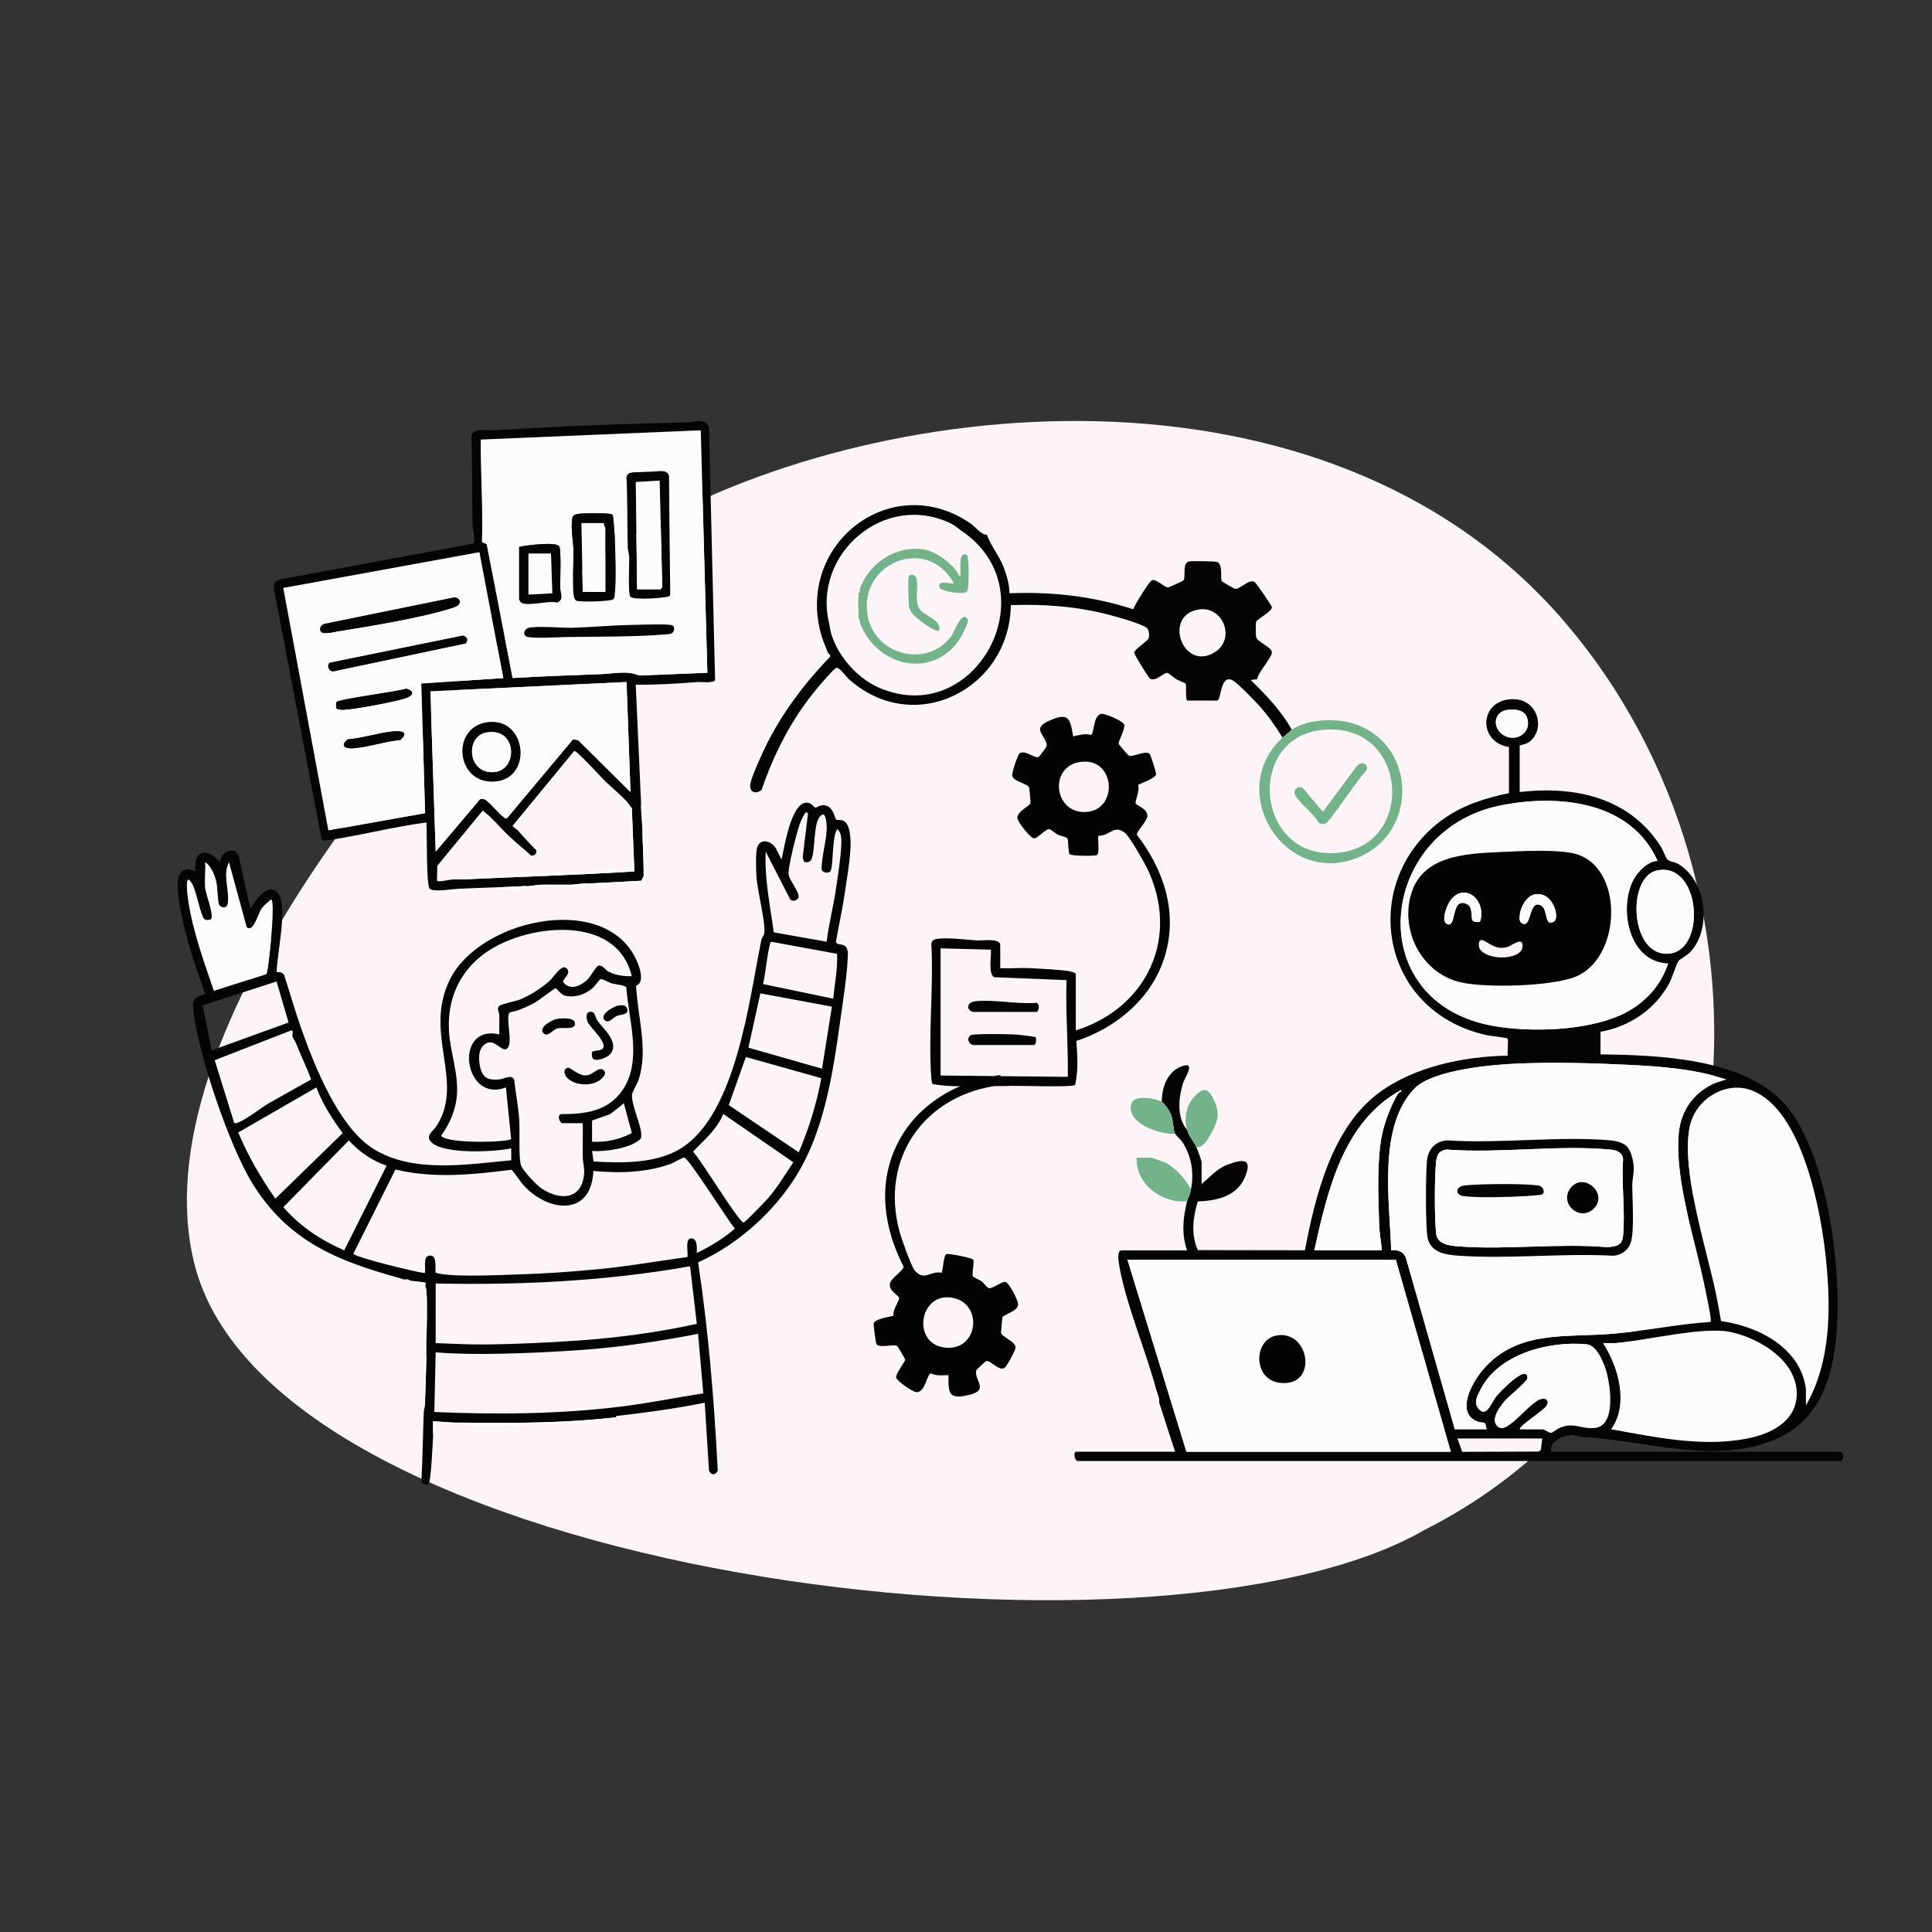<?xml version="1.0" encoding="UTF-8"?>
<svg xmlns="http://www.w3.org/2000/svg" viewBox="0 0 1024 1024">
  <rect x="0" y="0" width="1024" height="1024" fill="#333333" stroke="none"/>
  <defs>
    <style>
      .cls-1 {
        fill: #fdf4f8;
      }

      .cls-2 {
        fill: #fcfcfc;
      }

      .cls-3 {
        fill: none;
      }

      .cls-4 {
        fill: #72b38a;
      }

      .cls-5 {
        fill: #030303;
      }

      .cls-6 {
        fill: #fefefe;
      }

      .cls-7 {
        fill: #040404;
      }
    </style>
  </defs>
  <rect class="cls-3" width="1024" height="1024"/>
  <g id="Capa_1" data-name="Capa 1">
    <g>
      <path class="cls-1" d="M248.67,357.93c24.3-25.57,48.72-51.27,87.27-74.3,125.59-75.04,365.83-100.69,491.93,44.37,127.15,146.26,104.85,393.15-72.53,482.71-142.53,82.89-611.12,24.76-652.33-140.92-30.63-123.17,126.32-291.5,145.66-311.85Z"/>
      <path class="cls-7" d="M159.28,544.06c7.15,20.21,20,53.27,38.69,64.89,21.02,13.07,49.67,8.17,73,6.03v-6.32c-9.16,1.91-34.64,3.14-41.81-2.8-4.5-3.73.42-6.15,2.49-9.47,14.63-23.47-7.42-48.83,6.88-77.38,15.58-31.12,78.91-45.69,97.42-12.87,2.16,3.82,6.69,14.32,1.19,16.3.75,16.25,6.5,33.39,1.45,49.56-.67,2.16-3.56,6.93-3.62,8.19-.27,6.15,5.34,16.94,4.89,21.82-.12,1.3-.14,1.55-1.19,2.37-5.67,4.41-17.86,6.1-24.86,5.69l.78,5.54c14.85.88,32.95,1.23,46.07-6.81,29.52-18.09,36.42-78.76,42.8-110.28.31-1.53,1.55-2.95,1.65-3.99.61-6.43-3.73-22.18-4.19-30.17-.19-3.23-.52-13.19.52-15.62,2.25-5.25,8.63-2.35,10.3,1.99l2.51,4.85c1.43-6.52,4.89-28.69,12.47-30.08,3.28-.6,4.51,2.44,5.44,2.51,1.23.09,2.81-2.3,6.51-.68,3.11,1.36,4.03,6.78,4.5,7.09.51.34,2.36.05,3.44.41,4.38,1.47,4.35,10.98,4.17,14.78-.33,7.09-1.88,15.9-2.92,23.06-1.28,8.76-3.2,17.45-4.76,26.17.04,2.39,3.21,1.04,4.92,2.69,1.06,1.02,1.43,2.77,1.39,4.22-.3,10.97-2.79,25.97-4.34,37.15-3.51,25.19-7.88,52.86-20.15,75.35-11.75,21.54-32.49,40.78-54.9,50.83,5.52,36.56,8.51,73.45,10.4,110.4-1.11,2.52-3.55,2.56-4.64,0l-2.26-36.01c-15.46,3.15-31.04,5.19-46.7,7.02-.47.05-.31.69-.35.7-27.2,3.13-54.8,3.19-82.18,2.81-1.17-.02-2.34.03-3.51,0-3.8-.09-7.46-.54-11.24-.71-.07,2.1.1,4.23,0,6.32-.02.47.03.94,0,1.4-.23,3.7-1.01,23.77-2.28,25.1-1.25,1.31-3.35.82-3.9-1.02.63-12.16.77-24.26,1.23-36.4.06-1.59.68-3.02.73-4.54.03-.93-.03-1.87,0-2.81.25-7.7.56-15.48.7-23.17.04-2.1-.02-4.22,0-6.32.09-8.98.58-19.25,0-28.09-.05-.81-.53-1.9-.7-2.81-.02-.09,1.3-.58-.47-1.28l-7.26-.82c-.12-.03-.61-.51-1.4-.7-.41-.1-1.01.11-1.4,0-.22-.06-.48.06-.7,0l-2.11-.7c-33.05-9.08-58.99-19.46-77.97-49.85-12.3-19.71-28.71-68.11-31.43-91.11-.81-6.82-.16-7.43,6.16-9.71-5-14.27-10.36-29.59-13.04-44.51-1.33-7.4-5.24-26.05,8.1-20.39-1.85-11.57,6.31-12.79,12.64-4.91.68-5.92,8.78-9.28,10.34-2.26l5.83,26.84c2.7-3.85,9.36-14.73,14.76-8.09,5.48,6.74-.76,32.75-.71,41.78,1.77-.07,3.39.08,4.05,1.93,2.96,8.91,5.46,18.03,8.58,26.88ZM440.11,461.77c-.81,1.24-4.33.95-4.68-1.06.1-6.81,2.4-14.3,2.72-20.9.13-2.66-.31-11.53-3.86-6.67-3.13,4.28-2.15,16.7-4.05,21.93-.66,1.8-2.39,2.44-4.1,1.62l-.72-2.15,2.8-23.09c-.94-3.67-4.07,4.57-4.34,5.34-1.58,4.38-6.65,23.74-5.82,27.23.62,2.6,5.75,9.3,5.23,11.44-.43,1.76-3.24,2.7-4.48,1.2l-12.98-25.28c-.68,14.41,2.36,28.58,4.27,42.77l28.04,4.98c1.08-9.13,3.43-18.06,4.8-27.15,1.15-7.65,2.65-16.79,2.95-24.43.1-2.63.21-6.34-2.13-8.1-2.94,4.15-1.93,19.72-3.64,22.33ZM121.36,456.99c-3.58,6.93.54,15.29-.71,22.11-.48,2.64-3.67,2.19-4.56.35-.75-1.53-.71-9.3-1.55-12.5-.89-3.41-2.74-8.06-5.82-9.97.29,4.43-.43,9.32,0,13.69.28,2.86,4.98,15.18,3.08,16.58-1.03.47-2.85.67-3.62-.25-2.11-2.51-3.93-14.3-6.36-18.56-4.23-7.43-2.45,6.34-2.04,9.06,2.38,15.89,8.4,32.51,13.58,47.66l27.67-8.82c.71-.6,1.1-4.99,1.3-6.42.67-4.6,3.51-31.21,1.48-33.26-1.7,1.34-3.98,3.22-5.22,4.96-1.81,2.54-4.25,12.86-7.83,9.85l-9.41-34.47ZM334.87,517.37c-7.49-30.87-48.3-27.95-70.86-16.41-17.45,8.93-26.96,25-26.07,44.85.53,11.78,5.26,23.18,4.2,35.1-.67,7.5-3.92,15.12-8.4,21.08,3.78,4.47,35.72,3.42,37.19,1.72l-2.79-27.36c-22.48,8.74-28.06-33.78-3.51-28.09-.07-3.38.12-6.79,0-10.17-.06-1.7-1.52-3.51-.02-4.94,1.02-.97,8.46-2.43,10.74-3.31,5.27-2.02,11.82-6.19,15.98-10,2.22-2.04,6.26-8.86,8.82-6.74,3.22,2.66-2.01,5.81-1.75,7.34,3.57,4.75,9.16,2.29,12.82-1.08,1.72-1.59,4.72-7.23,5.87-7.52,2.29-.58,3.67,2.17,5.19,3.01,3.67,2.01,8.4,2.71,12.58,2.52ZM443.65,505.54l-34.57-6.35c-.97.26-.93.94-1.12,1.72-1.56,6.43-2.04,14.08-3.52,20.66l37.2,7.75c.71-7.9,2.45-15.82,2.02-23.77ZM308.88,595.31h-10.89c-1.03,0-3.12-3.98-.59-4.81,12.78.01,24.72-1.45,32.42-12.52,10.86-15.61,3.4-37.15,2.14-54.54-.42-1.3-5.7-1.65-7.63-2.21-1.42-.41-5.26-2.48-5.88-2.36-.76.15-3.09,3.74-4.32,4.8-3.96,3.43-9.34,5.27-14.59,4.08-2.18-.49-4.49-3.94-5.06-3.94-.7,0-9.24,6.72-11.58,7.96-2.82,1.49-5.79,2.74-8.76,3.88-1.13.43-3.25.51-3.91,1-2.54,1.89,1.62,15.15-1.02,18.63-3.06,4.04-7.47-7.23-13.39-.74-2.63,2.89-2.08,8.75-.99,12.28,1.52,4.91,4.63,5.7,9.48,5.33,2.91-.22,6.8-2.99,8.23.14.76,6.82,2.08,13.72,2.62,20.55.51,6.55-.38,19.02.86,24.42.66,2.87,8.49,11,11.14,12.74,9.74,6.4,21.18,5.92,22.42-7.68.32-3.49-.69-6.11-.72-9.09-.07-5.97.11-11.97.03-17.93ZM146.6,520.2l-39.22,12.71,4.84,23.79,40.73-14.75-6.36-21.75ZM440.93,533.53l-37.92-7.03-6.33,28.79,39.01,11.13,5.24-32.89ZM155.06,549.67c-.44-.76.97-4.01-.97-3.44l-40.3,15.69,10.38,33.38c.78.18,1.36-.09,2.07-.37,5.06-2.01,11.49-7.37,16.19-10.16l22.48-12.65c-2.14-5.97-5.03-11.67-7.36-17.56-1.17-2.97-1.42-3.07-2.47-4.9ZM435.32,571.45l-39.99-11.22-9.08,25.51,37.12,25.02c5.37-12.63,9.46-25.79,11.95-39.31ZM167.7,576.35l-41.43,23.89c5.2,12.45,12.01,24.04,19.68,35.09l35.68-34.75c-5.46-7.48-10.72-15.49-13.93-24.23ZM313.8,593.91v11.23c7.3.4,14.66-1.17,21.1-4.61l-4.25-15.74-7.25,5.73-9.6,3.39ZM383.35,590.4c-3.29,8.21-10.17,13.79-16.05,20,3.8,3.56,24.62,38.07,26.87,37.55.9-.21,11.62-11.36,13.02-12.98,5.05-5.84,8.98-12.57,13.29-18.94l-37.14-25.62ZM204.93,617.79c-7.76-2.54-14.55-7.36-20.02-13.34l-34.72,35.35c8.74,10.2,20.01,17.56,32.25,22.92l22.49-44.93ZM369.3,664.13c7.18-3.52,14.19-7.69,20.23-12.98-3.61-3.97-24.57-37.53-26.88-37.58-1.27-.03-5.42,2.7-7.23,3.35-12.87,4.6-27.4,5.05-40.92,3.68-1,23.82-23.1,22.31-36.54,8.1-2.52-2.66-4.33-6-6.78-8.72-20.46,2.59-41.27,4.8-61.57-.12l-22.29,44.57c.32,1.89,33.05,9.74,36.97,10.21,1.4.17.87.04,1-1,.31-2.44-1.28-8.54,3.15-8.14,3.56.32,1.91,8.36,2.54,9.11.09.1,2.03.48,2.57.57,9.87,1.7,31.81.57,42.7.24,13.89-.43,28.27-1.49,42.1-2.85,15.39-1.51,30.7-4.25,46.01-6.32.52-2.27-1.42-9.59,1.77-9.87,3.7-.32,3.25,5.28,3.16,7.77ZM230.92,680.27v31.6c8.34.26,16.6.79,24.96.73,16.82-.12,34.38-.94,51.24-2.14,20.86-1.49,41.82-4.3,62.19-8.8l-3.53-30.52c-44.48,7.9-89.65,10.08-134.86,9.13ZM369.99,706.95c-19.82,3.85-39.88,6.91-60.06,8.42-14.82,1.11-30.13,1.85-44.92,2.14-11.36.23-22.81.15-34.1-.73l-.7,31.6c33.07,1.45,66.39,1.16,99.3-2.9,14.48-1.79,28.84-4.79,43.25-6.97l-2.77-31.56Z"/>
      <path class="cls-7" d="M765.44,433.82c10.23-7.25,22.14-10.91,34.33-13.44l.02-24.41c-17.48-2.94-15.43-26.4,3.2-25.36,12.04.67,16.24,15.53,7.76,22.49-1.81,1.48-5.28,1.81-5.28,2.1v24.58c29.58-3.38,58.46,3,75.02,29.28,1.02,1.63,2.32,5.55,3.31,6.52,1.19,1.15,3.82,1.27,5.49,2.23,15.02,8.66,18.26,33.92,6.8,46.6-1.83,2.02-5.64,3.87-6.38,4.86-1.27,1.7-3.49,9.25-5.21,12.34-7.57,13.6-20.9,22.5-36.19,25.26v11.94c30.45.47,75.83,1.91,97.61,26.35,24.89,27.93,33.07,102.82,25.08,138.08-4.2,18.54-13.26,33.05-31.4,40.23-32.22,12.76-67.26,0-100.07-1.76-4.5-.24-5.72-2.32-10.82-.25-3.33,1.34-7.65,3.83-6.4,7.99h152.77c2.77,0,1.9,4.92.7,4.92h-404.58c-1.6,0-2.56-4.92-.7-4.92h52.33l-8.43-25.98c-.02-.46.06-.96,0-1.4-.2-1.54-.99-3.31-1.4-4.92-5.47-20.95-16.94-47.54-20.05-68.07-.22-1.43-.77-6.36,1.44-6.36h34.77c-3.01-8.8-2.13-17.13,0-25.98.47-1.95,1.56-3.31,2.11-6.32,1.55-8.59.5-16.67-4.08-24.36-1.19-1.99-3.44-3.75-4.35-5.13-.99-1.51-.93-6.73-1.98-9.61-.83-2.28-3.04-5.9-5.05-7.24-.16-8.12,3.4-17.24,11.93-19.34,5.64-1.39.11,6.75-.65,9.19-2.45,7.83-3.54,18.26,2.07,24.89.96,3.43,3.49,5.97,4.92,9.13.56,1.24,2.81,7.26,2.81,8.07v11.59c4.36-3.73,8.27-8.32,13.85-10.38,8.54-3.14,13.27-3.12,9,6.89-4.29,10.06-14.96,12.3-24.89,12.68-2.56,8.22-3.72,17.75.05,25.79l56.74.09c5.47-28.86,14.36-65.03,39.13-83.4,18.92-14.03,45.18-19.35,68.37-19.78-.31-1.59.46-8.42-.08-9.06-.37-.44-9.42-1.41-11.19-1.81-57.75-12.89-67.88-82.63-22.45-114.83ZM798.26,376.4c-6.52,1.34-7.17,9.14-1.94,12.86,6.8,4.84,16.24-.9,12.84-9.33-1.62-4.02-7.27-4.27-10.9-3.53ZM878.52,456.28c-14.19-31.93-53.14-35.56-83.72-29.26-64.79,13.33-73.84,104.67-2.83,116.83,19.74,3.38,48.4,2.45,66.85-5.79,11.93-5.33,21.2-14.85,25.3-27.37-20.63-.69-26.26-28.37-18.63-43.9,2.19-4.46,7.67-10.36,13.02-10.51ZM878.33,461.36c-16.49,3.41-14.41,46.69,6.8,44.02,19.41-2.45,16.05-48.75-6.8-44.02ZM771.06,757.51h16.86c-.82-5.04-1.22-2.73-4.73-4.05-11.86-4.44-3.05-20.45,2.27-26.86,18.11-21.85,43.86-17.58,68.84-19.65,17.47-1.45,34.81-5.21,52.34-6.31.82-.8-2.53-15.88-3.03-18.39-5.04-25.14-16.07-56.46-13.82-81.66,1.1-12.37,8.58-22.44,20.17-26.89l5.1-1.55c-16.66-5.59-34.18-6.88-51.61-7.74-19.14-.94-39.1-1.49-58.34-.73-13.9.55-45.78,3.25-55.48,13.35-19.47,20.28-13.01,60.15-12.27,85.69,3.32-.41,6.42.51,7.77,3.82l25.95,90.97ZM957.18,744.87c13.51-23.43,13.27-52.64,10.46-78.9-2.66-24.87-12.53-77.79-39.11-87.99-14.18-5.45-30.05,4.93-32.94,19.31-4.56,22.69,8.33,62.78,13.5,86.5,1.18,5.44,2.14,10.94,3.11,16.42,19.74,2.72,42.12,14.1,44.98,35.91v8.76ZM696.6,662.72h35.82c-.42-4.33-1.27-9.38-1.43-13.66-.53-13.75-1.26-35.28,1.64-48.27,1.45-6.5,4.81-15.35,8.26-21.05.5-.82,2.44-1.21,1.71-1.99-30.77,16.75-38.94,53.4-46,84.97ZM768.95,769.45l-29.15-101.81h-142.23l31.26,101.81h140.13ZM853.94,757.5c24.32,4.43,51.61,10.23,76,4.02,12.69-3.24,24.08-11.27,22.15-25.95-2.14-16.19-20.93-26.89-35.6-29.71s-44.07,4.62-60.1,6c-2.2.19-4.46-.11-6.67.01,8.09,12.52,13.67,32.69,4.22,45.62ZM805.47,757.51h12.29c.76,0,3.17,1.87,4.22,1.85.94-.01,3.38-2.12,4.78-2.69,7.68-3.13,12.01,1.18,19.05.08,10.48-1.64,7.81-21.57,5.81-28.89-1.35-4.95-5.04-14.79-10.64-15.34-19.76-1.95-46.63,4.96-56.25,23.9-1.55,3.05-3.73,6.59-1.37,9.83,4.33,5.94,7.12-3.04,9.81-6.31,1.41-1.72,16.62-17.88,16.38-9.36-.04,1.54-10.2,9.77-12.17,12.16-2.44,2.98-7.04,9.01-4.19,12.64,2.34,2.97,5.16.91,7.59-.81,3.87-2.74,11.54-11.49,15.25-12.84,3.26-1.19,5.58.45,3.53,3.53-1.2,1.79-9.59,7.6-12,9.77-.75.68-1.74,1.53-2.1,2.47ZM817.41,762.43h-44.95l2.54,7.07,41.61-.14.8-6.92Z"/>
      <path class="cls-7" d="M261.82,470.33c-6.19.27-12.41.42-18.61.71-3.07.14-13.52,1.92-15.48.01-1.9-1.86-1.34-30.45-1.74-35.13-18.22,2.39-36.15,7.21-54.28,9.73l-1.26-.9-25.28-132.76c-.04-3.47.36-3.88,3.54-4.93l101.9-18.91c1.82-1.29,0-7.09-.06-9.13-.49-15.91-.15-31.9-.71-47.82.55-4.75,8.57-2.89,12.32-3.13,33.59-2.12,68.19-3.49,101.88-4.18,4.09-.08,9-2.72,11.73,2.26l3.24,134.19c-.65,1.99-7.21,1-9.38,1.16-10.79.81-21.77,1.57-32.67,1.39l2.81,62.5c0,.47,0,.94,0,1.4.04,4.3.6,8.37.7,12.64.01.47-.01.94,0,1.4.23,7.73.69,15.44.7,23.17-.11.15-.56,1.58-1.4,2.81-8.87.45-17.82,1.02-26.69,1.4-.93.04-1.88-.04-2.81,0-2.48.11-6.26.7-8.08.7h-15.45c-1.33,0-4.56.61-6.67.7-.47.02-.94-.02-1.4,0-5.15.22-10.31.48-15.45.7-.47.02-.94-.02-1.4,0ZM371.4,228.08l-116.6,4.92c-.09,18.14,1.27,36.16.66,54.35l2.5,1.12,13.74,70.89c15.8-.91,31.59-1.5,47.37-2.08,6.53-.24,13.27-2.03,19.62.76l36.23-1.45-3.51-128.5ZM254.1,292.68l-103.95,18.96,23.9,128.48,51.25-9.12-2-68.7,43.45-2.91-12.65-66.7ZM332.07,361.49l-103.96,4.92,2.82,84.96,23.68-27.98,2.29.24c3.48,2.24,7.11,7.42,10.18,9.53.62.43.95,1,1.77.35l34.93-41.72,2.7.57,27.7,27.42-2.1-58.28ZM274.47,440.14c3.06,3.33,6.58,7.52,9.83,10.53v1.4c-.12.1-1.31,1.29-1.4,1.4h-1.4c-3.61-3.33-8.11-6.89-11.94-10.53-4.59-4.37-8.58-9.46-13.7-13.33l-24.09,29.27-.15,7.94c.84.84,7.16-.66,8.43-.71,1.63-.06,3.29.08,4.92,0,30.46-1.44,60.97-2.3,91.27-4.25l-1.32-32.69c.23-.83-.55-1.28-.74-1.68-1.58-3.25-10.95-10.92-14.05-14.04-1.99-2.01-14.5-15.76-15.78-15.45l-32.67,39.67c0,.56,2.32,1.94,2.8,2.46Z"/>
      <path class="cls-7" d="M523.11,283.55c2.29,6.21,6.54,10.99,8.96,17.37,1.58,4.16,2.93,9.09,2.97,13.53,22.23-.94,44.46,1.57,65.6,8.47.85-2.38,8.53-14.99,10.02-15.44,2.17-.65,6.79,3.89,8.31,3.91.44,0,7.75-3.33,8.09-3.61,1.79-1.48-.78-9.44,3.15-10.2,1.61-.31,14.08-.17,15.12.35,2.91,1.46,1.43,8.83,2.21,10.08.21.34,6.51,3.93,6.9,4.04,2.51.7,7.56-5.45,10.55-3.59.69.43,9.14,12.56,9.14,13.37,0,.84-.54,1.23-1.01,1.79-1.04,1.23-6.85,5-7.27,5.71-.39.67-.32,7.43,0,8.49.75,2.55,8.21,5.21,8.27,7.85.06,2.86-7.32,10.64-7.81,14.3l-3.4.46c8.15,7.93,16.18,16.33,21.77,26.33-.28.19-4.29,3.64-4.92,4.21-3.53-5.92-7.7-11.7-12.28-16.86-2.23-2.52-12.1-12.69-14.45-13.69-6.57-2.81-5.52,10.89-8.03,10.89h-15.8c-1.04-1.95-.22-8.07-.82-9.02-.15-.23-4.01-1.76-5.01-2.36s-4.07-3.18-4.46-3.25c-2.23-.43-5.94,4.77-9.38,3.05-.69-.34-7.69-11.86-8.1-13.04-.17-.49-.5-.82-.02-1.35.94-1.84,6.98-5.85,7.31-6.8.57-1.65.47-4.63-1.01-5.79-2.8-2.2-15.73-5.83-19.8-6.89-17.05-4.45-34.52-5.77-52.13-5.12-.68,44.43-51,70.22-85.83,39.28-1.6-1.42-5.16-6.85-6.88-5.97-1.43.73-8.25,8.73-9.82,10.59-13.3,15.81-22.94,34.46-29.58,53.99-2.96,2.5-6.78,1.36-5.97-3.12.68-3.72,4.22-11.43,5.9-15.2,8.69-19.5,21.59-36.87,36.34-52.18.58-.96-.9-1.62-1.1-2.12-1.34-3.46-2.9-6.93-3.86-10.54-12.71-48.03,38.2-86.65,79.66-57.86,2.57,1.78,5.1,5.66,8.49,5.91ZM439.53,330.6c1.44,13.84,13.63,28.35,26.21,33.83,51.37,22.38,90.83-51.2,44.02-82.98-1.8-1.22-3.45-2.84-5.59-3.89-35.23-17.29-73.85,16.1-64.65,53.04ZM635.32,323.04c-18.99,3.04-8.58,32.7,8.15,22.9,11.88-6.95,4.88-24.99-8.15-22.9Z"/>
      <path class="cls-5" d="M526.63,575.66c-10.78-.39-21.77.96-32.39-1.12-.43-1.11-.57-2.24-.65-3.42-1.64-22.92,1.27-47.8.05-70.93.2-1.44,1.04-2.19,2.46-2.46,5.75-1.09,15.7.37,21.73.71,2.83.16,12.32-1.34,12.32,2.43v12.29c5.25.22,10.59-.29,15.83-.03,6.03.3,13.71.73,19.64,1.43.87.1,4.57.84,4.57,1.75v29.84c37.75-11.91,55.45-49.29,37.83-85.91-1.58-3.29-9.4-16.97-11.66-18.73-6.18-4.8-7.91,1.62-14.2,1.45-.44,2.11.77,9.18-.69,10.2-.98.68-13.24.53-14.38-.31s-.63-7.29-1.43-8.54c-.5-.77-3.81-1.3-5.08-1.95s-3.29-2.6-4.26-2.84c-1.96-.48-6.21,4.82-8.27,4.83-1.81,0-8.85-8.77-8.83-10.91.04-3.59,6.56-6.11,6.98-7.83.1-.4-.59-7.8-.71-8.19-.7-2.14-8.71-3.2-9.02-6.44-.15-1.49,2.8-10.61,3.86-11.58,2.64-2.4,8.37,2.95,10.19,1.81.3-.19,4.19-5.22,4.24-5.69.54-5.35-8.9-8.99,1.22-13.47s11.21-1.88,12.81,8.24c3.14-.62,6.22-1.71,9.39-.76,1.94-.55,1.07-10.72,5.72-11.19,1.91-.19,11.17,3.78,11.95,5.64.78,1.87-3.09,9.01-2.99,10.17.03.42,5.08,6.12,5.43,6.34,1.76,1.11,9.03-3.04,11.06-.92.53.55,3.52,9.97,3.41,10.74-.3,2.19-7.64,4.75-9.61,5.67,1.23,2.39-1.55,8.41-1.25,9.69.38,1.56,6.51,2.66,6.21,7.04-.18,2.64-5.87,7.94-5.51,9.77,14.1,18.36,21.68,40.63,15,63.66-6.5,22.4-25.42,38.47-47.12,45.59.41,5.06.77,10.8.43,15.87-.07,1.09-.83,7.08-1.04,7.39-1.05,1.57-32.72.18-37.15.63M572.81,403.81c-17.54,2.27-14.22,28.74,3.97,26.43,16.01-2.03,14.18-28.79-3.97-26.43ZM498.53,502.63v67.41l67.43.71c.26-17.13-1.24-34.11-.7-51.26l-38.14-1.54c-3.5-1.03-1.65-11.59-1.89-14.61l-26.69-.7ZM529.55,575.28c-39.28,4.89-63.45,38.44-52.74,77.66.96,3.52,6.18,18.39,8.08,20.53,5.21,5.83,8.07-.16,14.23,1.14.81-2,.9-9.16,2.52-9.9,1.08-.49,13.11,1.87,14.09,2.91.93.99-.7,7.28-.14,8.66.35.85,3.52,1.96,4.64,2.83,1.15.89,2.77,3.15,3.68,3.56,1.84.82,6.98-3.62,9-3.25,1.78.32,7.12,10.22,6.71,12.33-.69,3.52-7.56,4.82-8.28,6.44-.17.37-.83,7.77-.78,8.18.3,2.23,7.98,4.73,7.71,7.97-.12,1.49-4.67,9.93-5.89,10.69-3.03,1.89-7.69-4.42-9.69-3.62-.33.13-5.07,4.37-5.2,4.83-1.49,5.16,7.13,10.46-3.64,13.03-10.72,2.56-11.37-.18-11.11-10.42-3.2.05-6.42.56-9.37-.95-2.01.19-2.99,10.35-7.65,9.97-1.91-.16-10.3-5.74-10.73-7.71-.43-1.98,4.67-8.31,4.78-9.46.04-.42-3.89-6.94-4.2-7.22-1.53-1.41-9.43,1.36-11.04-1.09-.42-.64-1.66-10.44-1.41-11.18.69-2.1,8.37-3.29,10.48-3.84-.78-2.58,3.05-7.99,2.98-9.31-.09-1.61-5.92-3.8-4.83-8.05.66-2.57,7.21-6.75,7.18-8.61-10.55-20.6-13.97-43.88-3.24-65.32,10.45-20.86,31.95-33.24,54.59-36.32M570.79,555.41,501.87,714.34c17.66.93,19.19-25.7.88-26.72-16.11-.9-19.16,25.75-.88,26.72Z"/>
      <path class="cls-4" d="M679.75,390.99c.62-.57,4.64-4.02,4.92-4.21,8.81-6.06,24.85-6.31,34.6-2.64,31.96,12.01,31.82,57.62.51,70.38-39.19,15.97-70.63-35.44-40.02-63.53ZM699.96,386.97c-40.18,4.87-34.15,69.58,9.55,65.02,41.52-4.34,36.79-70.63-9.55-65.02Z"/>
      <path class="cls-4" d="M610.21,613.57s6.45,2.12,7.5,2.68c5.86,3.11,10.4,8.42,13.57,14.17-.54,3.01-1.64,4.37-2.11,6.32-13.31,1.19-27.37-9.1-26.69-23.17"/>
      <path class="cls-4" d="M634.09,607.95c-1.43-3.16-3.96-5.69-4.92-9.13-1.7-6.08-.54-12.88,3.85-17.57,4.95-5.29,7.43-4.46,10.32,1.64,3.45,7.26,2.29,11.09-1.41,17.8-1.5,2.73-4.15,7.89-7.85,7.25Z"/>
      <path class="cls-4" d="M615.83,584.08c2.01,1.35,4.22,4.96,5.05,7.24,1.04,2.88.98,8.1,1.98,9.61-7.87.62-26.77-5.74-23.06-16.39,1.45-4.17,12.8-2.63,16.04-.46Z"/>
      <path class="cls-6" d="M326.44,751.19l-3.95,1.32c-25.14,2.36-50.49,3.74-75.8,2.9-1.35-.05-2.82.72-2.43-1.4,27.38.38,54.98.32,82.18-2.81Z"/>
      <path class="cls-6" d="M310.29,468.22c.39,2.12-1.07,1.36-2.43,1.4-3.76.13-7.55-.17-11.3-.03-5.12.19-11.31,1.94-16.48.03,2.11-.09,5.34-.7,6.67-.7h15.45c1.82,0,5.6-.59,8.08-.7Z"/>
      <path class="cls-6" d="M339.79,466.82c-.13.19.4,1.22-.45,1.43-2.03.5-6.53-.21-9.07-.06-5.42.32-11.8,1.85-17.18.03,8.87-.39,17.82-.96,26.69-1.4Z"/>
      <path class="cls-6" d="M340.49,440.84c2.12-.39,1.36,1.07,1.4,2.43.16,4.92-.22,9.89-.03,14.81.06,1.52,1.3,4.97.56,5.81-.28.32-1.18.06-1.24.13-.01-7.73-.47-15.44-.7-23.17Z"/>
      <path class="cls-6" d="M240.75,754c-1.45,1.69-9.23.09-9.84.7s1.4,5.53-1.4,4.92c.1-2.09-.07-4.23,0-6.32,3.78.16,7.44.62,11.24.71Z"/>
      <path class="cls-6" d="M278.68,469.63c.39,2.12-1.07,1.36-2.43,1.4-4.06.14-9.23.49-13.03-.7,5.15-.22,10.3-.48,15.45-.7Z"/>
      <path class="cls-6" d="M339.79,426.8c2.12-.39,1.36,1.07,1.4,2.43.1,3.13.52,7.34-.7,10.21-.1-4.27-.66-8.34-.7-12.64Z"/>
      <path class="cls-6" d="M614.42,742.06c-1.95.66-2.7-4.11-1.4-4.92.42,1.61,1.21,3.37,1.4,4.92Z"/>
      <path class="cls-2" d="M121.36,456.99l9.41,34.47c3.59,3.01,6.03-7.31,7.83-9.85,1.23-1.73,3.52-3.62,5.22-4.96,2.02,2.05-.81,28.67-1.48,33.26-.21,1.43-.6,5.82-1.3,6.42l-27.67,8.82c-5.18-15.14-11.21-31.76-13.58-47.66-.41-2.72-2.19-16.5,2.04-9.06,2.43,4.27,4.25,16.05,6.36,18.56.77.92,2.59.73,3.62.25,1.9-1.4-2.81-13.72-3.08-16.58-.42-4.36.29-9.26,0-13.69,3.08,1.91,4.93,6.56,5.82,9.97.84,3.2.8,10.96,1.55,12.5.9,1.84,4.08,2.29,4.56-.35,1.25-6.82-2.87-15.18.71-22.11Z"/>
      <path class="cls-6" d="M226,711.87v-28.09c.58,8.84.09,19.1,0,28.09Z"/>
      <path class="cls-6" d="M225.3,741.36c-1.16-.73-.7-2.66-.71-3.85-.07-6.34-.65-13.33,1.42-19.32-.14,7.7-.45,15.47-.7,23.17Z"/>
      <path class="cls-6" d="M225.3,680.98c-1.32-1.23-3.72-.56-5.7-1-.94-.21-1.69-1.02-2.03-1.1l7.26.82c1.77.7.45,1.19.47,1.28Z"/>
      <path class="cls-6" d="M214.06,678.17c-.85-.23-1.63-.57-2.11-.7l2.11.7Z"/>
      <path class="cls-6" d="M216.17,678.17l-.36.7-1.05-.7c.39.11.99-.1,1.4,0Z"/>
      <path class="cls-2" d="M771.06,757.51l-25.95-90.97c-1.34-3.31-4.45-4.23-7.77-3.82-.75-25.54-7.2-65.42,12.27-85.69,9.7-10.1,41.58-12.8,55.48-13.35,19.24-.76,39.2-.22,58.34.73,17.43.86,34.95,2.15,51.61,7.74l-5.1,1.55c-11.59,4.45-19.06,14.51-20.17,26.89-2.25,25.19,8.78,56.52,13.82,81.66.5,2.51,3.85,17.59,3.03,18.39-17.52,1.11-34.87,4.87-52.34,6.31-24.98,2.07-50.73-2.2-68.84,19.65-5.31,6.41-14.13,22.42-2.27,26.86,3.51,1.31,3.91-.99,4.73,4.05h-16.86ZM862.13,607.49c-1.98-1.97-5.77-2.83-8.52-3.07-27.55-2.41-58.53,1.88-86.45,0-6.44.4-10.22,4.67-10.85,10.92-.64,6.43-.93,36.58.54,41.57,2.09,7.09,9.56,8.16,15.97,8.62,26.63,1.89,55.35-1.42,82.21.04,4.04-.31,7.56-2.53,9.09-6.36,2.36-5.91.96-23.78,1.03-31.27.03-3.18.98-6.08.72-9.79-.23-3.26-1.38-8.3-3.74-10.66Z"/>
      <path class="cls-2" d="M768.95,769.45h-140.13l-31.26-101.81h142.23l29.15,101.81ZM676.75,707.82c-12.46,2.11-12.74,23.17,1.29,25.06,20.81,2.8,16.35-28.04-1.29-25.06Z"/>
      <path class="cls-2" d="M957.18,744.87v-8.76c-2.86-21.81-25.24-33.19-44.98-35.91-.97-5.48-1.93-10.98-3.11-16.42-5.17-23.72-18.06-63.81-13.5-86.5,2.89-14.37,18.76-24.75,32.94-19.31,26.58,10.21,36.45,63.13,39.11,87.99,2.81,26.26,3.05,55.47-10.46,78.9Z"/>
      <path class="cls-2" d="M878.52,456.28c-5.35.15-10.83,6.05-13.02,10.51-7.63,15.53-2,43.21,18.63,43.9-4.1,12.52-13.37,22.04-25.3,27.37-18.45,8.24-47.11,9.17-66.85,5.79-71.01-12.17-61.96-103.5,2.83-116.83,30.57-6.29,69.53-2.67,83.72,29.26ZM795.5,451.58c-18.73.88-42.48,1.66-47.97,23.66-4.91,19.63,6.85,41,26.89,45.45,13.63,3.03,46.36,2.07,59.54-2.59,26-9.18,27.38-59.84-.21-65.85-9.67-2.11-27.88-1.16-38.25-.67Z"/>
      <path class="cls-2" d="M853.94,757.5c9.45-12.94,3.87-33.1-4.22-45.62,2.2-.13,4.46.18,6.67-.01,16.03-1.38,45.94-8.72,60.1-6s33.46,13.52,35.6,29.71c1.94,14.68-9.46,22.71-22.15,25.95-24.39,6.22-51.68.41-76-4.02Z"/>
      <path class="cls-2" d="M805.47,757.51c.36-.94,1.35-1.79,2.1-2.47,2.41-2.17,10.8-7.98,12-9.77,2.05-3.08-.27-4.72-3.53-3.53-3.71,1.35-11.38,10.1-15.25,12.84-2.43,1.72-5.25,3.79-7.59.81-2.85-3.62,1.75-9.65,4.19-12.64,1.97-2.4,12.13-10.63,12.17-12.16.23-8.52-14.98,7.64-16.38,9.36-2.69,3.28-5.48,12.26-9.81,6.31-2.36-3.24-.18-6.78,1.37-9.83,9.62-18.95,36.49-25.85,56.25-23.9,5.6.55,9.29,10.39,10.64,15.34,2,7.32,4.66,27.25-5.81,28.89-7.05,1.1-11.37-3.22-19.05-.08-1.4.57-3.84,2.67-4.78,2.69-1.06.01-3.47-1.85-4.22-1.85h-12.29Z"/>
      <path class="cls-2" d="M696.6,662.72c7.06-31.56,15.23-68.21,46-84.97.73.78-1.22,1.17-1.71,1.99-3.45,5.7-6.81,14.54-8.26,21.05-2.9,12.99-2.18,34.52-1.64,48.27.17,4.28,1.02,9.34,1.43,13.66h-35.82Z"/>
      <path class="cls-2" d="M878.33,461.36c22.85-4.73,26.21,41.57,6.8,44.02-21.21,2.68-23.29-40.6-6.8-44.02Z"/>
      <path class="cls-2" d="M798.26,376.4c3.63-.74,9.27-.49,10.9,3.53,3.4,8.42-6.04,14.17-12.84,9.33-5.23-3.72-4.58-11.52,1.94-12.86Z"/>
      <path class="cls-2" d="M371.4,228.08l3.51,128.5-36.23,1.45c-6.35-2.79-13.09-1-19.62-.76-15.78.57-31.57,1.17-47.37,2.08l-13.74-70.89-2.5-1.12c.61-18.19-.75-36.21-.66-54.35l116.6-4.92ZM345.97,250.06c-2.64.11-10.28.13-12.01.64-1.08.32-1.74,1.24-1.88,2.34.71,12.39.3,24.83.65,37.22.05,1.66.71,3.2.76,4.86.11,3.64-.73,19.47.61,21.16,2.01,2.1,20.23.5,20.83-.37l.31-1.1-.72-62.47c-.71-3.76-5.9-2.38-8.55-2.27ZM305.88,272.48c-1.95.42-2.43,1.09-2.65,2.96-.66,5.52.68,11.6.77,16.86.09,4.8-.92,21.8.49,24.79.2.43.47.99.88,1.23,1.53.9,18.04.55,19.69-.7.79-.6.62-1.26.73-2.08.98-7.83.39-23.35,0-31.66-.08-1.61-.72-10.45-1.04-10.9-.5-.72-1.36-.6-2.12-.69-2.99-.36-14.02-.4-16.73.19ZM275.17,289.87v27.74c0,.28.82,1.58,1.18,1.81,3.22,1.99,14.44-1.22,18.84-.05,4.01-1.36,1.77-5.24,1.72-8.05-.06-3.63.7-20.22-.6-21.86-1.89-2.39-17.5-.44-21.14.42ZM356.47,335.34c1.01-1,1.36-3.4-.29-3.93-2.72-.88-18.24-.2-22.4-.14-9.91.16-20.23,1.21-30.14,1.46-6.47.16-17.5-1.09-23.19,0-2.83.54-3.73,4.34-.72,4.89,4.52.83,15.19.12,20.4.03,16.43-.28,36.55-.03,52.68-1.4,1.11-.09,2.86-.11,3.66-.9Z"/>
      <path class="cls-2" d="M254.1,292.68l12.65,66.7-43.45,2.91,2,68.7-51.25,9.12-23.9-128.48,103.95-18.96ZM240.61,316.69l-68.32,13.92c-1.78.32-3.01,1.98-2.42,3.76.75,2.29,7.24.53,9.21.21,16.88-2.68,46.15-7.5,61.7-12.75,4.67-1.58,3.05-5.27-.16-5.15ZM246.9,340.97c1.41-1.91.66-3.55-1.63-4.06l-70.56,14.38c-1.77,1.71-.16,4.87,2.27,4.45l69.92-14.78ZM178.35,375.43c.33.54,2.81.81,3.65.76,6.62-.38,26.25-4.06,32.66-6.03,4.37-1.35,5.38-3.91.57-5.12-4.3,1.53-35.88,5.49-36.89,7.08-.28.44-.27,2.86,0,3.31ZM208.3,387.68c-7.81.74-15.99,3.57-23.92,4.17-4.03,3.13-2.01,5.02,2.63,4.74,7.97-.47,17-3.69,25.12-4.39,4.96-4.38.37-4.92-3.83-4.52Z"/>
      <path class="cls-2" d="M332.07,361.49l2.1,58.28-27.7-27.42-2.7-.57-34.93,41.72c-.82.65-1.15.08-1.77-.35-3.07-2.11-6.7-7.28-10.18-9.53l-2.29-.24-23.68,27.98-2.82-84.96,103.96-4.92ZM258.86,382.72c-20.69,2.26-17.23,34.35,4.66,31.37,18.67-2.55,15.52-33.58-4.66-31.37Z"/>
      <path class="cls-2" d="M334.17,427.5c.2.4.97.85.74,1.68l1.32,32.69c-30.29,1.95-60.81,2.81-91.27,4.25-.39-2.16,1.08-1.31,2.43-1.4,20.58-1.35,41.72-1.87,62.52-2.84,8.29-.39,16.68.07,24.97-.67l-.71-33.71Z"/>
      <path class="cls-2" d="M282.9,453.48c-.27.32.7,1.8-1.05,1.41-.78-.18-.14-1.21-.36-1.41h1.4Z"/>
      <path class="cls-2" d="M284.3,450.67c.2.18,1.47-.4,1.41.36.38,1.75-1.08.77-1.41,1.05v-1.4Z"/>
      <path class="cls-7" d="M313.89,557.48c.37-.59,3.73-.62,4.8-1.16,5.01-2.54-6.41-11.86-7.38-15.04-.51-1.66-1-4.78,1.44-5,2.94-.26,2.57,2.87,3.84,4.62,3.3,4.53,12.06,11.74,6.73,17.94-1.49,1.73-6.99,3.8-8.87,2.46-.77-.55-.99-3.16-.57-3.82Z"/>
      <path class="cls-7" d="M300.95,565.9c1.26-.32,5.24,3.91,9.1,4.1,4.43.22,6.74-5.1,9.79-2.82,1.75,1.31.46,3.01-.73,4.29-4.32,4.63-14.54,4.17-18.65-.37-1.49-1.64-2.09-4.55.5-5.21Z"/>
      <path class="cls-7" d="M295.35,540.01c2.09-.36,8.45-.75,9.23,1.69,1.47,4.57-6.11,2.64-9.09,3.36-2.58.62-4.77,4.53-7.02,2.91-4.06-2.93,4.01-7.47,6.89-7.96Z"/>
      <path class="cls-7" d="M327.67,532.98c2.11-.35,4.16-.55,4.82,1.93.81,3.06-3.68,2.69-5.63,3.59s-4,3.9-6.08,2.44c-3.76-2.65,4.05-7.49,6.89-7.96Z"/>
      <path class="cls-5" d="M862.13,607.49c2.36,2.35,3.51,7.39,3.74,10.66.26,3.71-.69,6.61-.72,9.79-.07,7.49,1.33,25.37-1.03,31.27-1.53,3.83-5.05,6.05-9.09,6.36-26.86-1.47-55.57,1.85-82.21-.04-6.4-.45-13.88-1.53-15.97-8.62-1.47-4.99-1.18-35.14-.54-41.57.63-6.25,4.41-10.52,10.85-10.92,27.91,1.88,58.9-2.41,86.45,0,2.74.24,6.54,1.1,8.52,3.07ZM762.85,610.98c-.86.94-1.5,3.03-1.65,4.33-.92,8.22-.95,30.46,0,38.65.67,5.75,7.51,6.33,12.28,6.68,25.45,1.89,52.93-1.83,78.57.41,4.95-.53,7.73-.85,8.23-6.37,1.16-12.72-.94-27.16-.02-40.07-.11-3.8-3.36-4.97-6.65-5.29-27.29-2.63-58.74,2.08-86.47-.01-1.4-.07-3.36.65-4.3,1.67Z"/>
      <path class="cls-5" d="M676.75,707.82c17.64-2.99,22.1,27.86,1.29,25.06-14.03-1.89-13.75-22.95-1.29-25.06Z"/>
      <path class="cls-5" d="M795.5,451.58c10.36-.49,28.58-1.43,38.25.67,27.59,6.01,26.21,56.67.21,65.85-13.18,4.65-45.9,5.62-59.54,2.59-20.04-4.46-31.8-25.82-26.89-45.45,5.5-22,29.24-22.78,47.97-23.66ZM784.31,488.49c.56-.35.88-3.55.85-4.46-.3-9.77-10.36-15.28-16.52-6.63-1.68,2.36-5.05,10.59-1.81,12.27,5.52,2.86,1.85-14.49,10.53-10.55,3.58,1.63,2.14,7.39,3.12,8.81.54.78,3.13.99,3.82.56ZM813.73,473.99c-4.53.74-7.74,6.57-8.2,10.8-.23,2.16-.43,4.27,2.04,4.93,4.21,1.12,2.88-13.7,9.54-9.6,3.33,2.05,1.47,11.83,6.68,8.17,2.97-2.09-.74-15.8-10.05-14.29ZM784.48,498.48c-.87.6-.89,3.4-.13,4.54,4.26,6.37,21.56,5.69,22.55-.78.97-6.4-5.46-1.25-7.54-.47-7.61,2.84-12.48-4.95-14.88-3.29Z"/>
      <path class="cls-7" d="M345.97,250.06c2.66-.11,7.85-1.49,8.55,2.27l.72,62.47-.31,1.1c-.6.87-18.83,2.47-20.83.37-1.34-1.69-.5-17.52-.61-21.16-.05-1.66-.71-3.2-.76-4.86-.35-12.4.06-24.83-.65-37.22.14-1.1.8-2.02,1.88-2.34,1.72-.51,9.37-.52,12.01-.64ZM337.68,312.34h12.29c.3,0,1.18-1.1,1.02-1.69l-1.37-55.89-12.65.7.71,56.88Z"/>
      <path class="cls-7" d="M305.88,272.48c2.72-.59,13.75-.55,16.73-.19.75.09,1.61-.03,2.12.69.31.45.96,9.29,1.04,10.9.4,8.32.99,23.83,0,31.66-.1.83.07,1.49-.73,2.08-1.65,1.24-18.16,1.6-19.69.7-.41-.24-.68-.79-.88-1.23-1.4-2.99-.4-19.99-.49-24.79-.09-5.27-1.43-11.35-.77-16.86.22-1.87.7-2.54,2.65-2.96ZM320.12,277.24h-11.94l.7,36.51h11.94v-34.05c0-.38-1.09-1.56-.7-2.46Z"/>
      <path class="cls-7" d="M275.17,289.87c3.64-.86,19.25-2.81,21.14-.42,1.3,1.65.54,18.23.6,21.86.05,2.81,2.28,6.69-1.72,8.05-4.4-1.16-15.62,2.04-18.84.05-.36-.23-1.18-1.53-1.18-1.81v-27.74ZM292.03,293.39h-11.94v21.77l12.65-.7-.71-21.07Z"/>
      <path class="cls-7" d="M356.47,335.34c-.8.79-2.55.81-3.66.9-16.13,1.37-36.25,1.13-52.68,1.4-5.21.09-15.87.8-20.4-.03-3.01-.55-2.11-4.36.72-4.89,5.68-1.08,16.71.17,23.19,0,9.91-.25,20.24-1.3,30.14-1.46,4.15-.07,19.68-.74,22.4.14,1.65.53,1.29,2.93.29,3.93Z"/>
      <path class="cls-7" d="M240.61,316.69c3.21-.12,4.82,3.57.16,5.15-15.55,5.26-44.82,10.07-61.7,12.75-1.97.31-8.45,2.08-9.21-.21-.59-1.78.64-3.44,2.42-3.76l68.32-13.92Z"/>
      <path class="cls-7" d="M246.9,340.97l-69.92,14.78c-2.43.42-4.03-2.73-2.27-4.45l70.56-14.38c2.29.5,3.04,2.15,1.63,4.06Z"/>
      <path class="cls-7" d="M178.35,375.43c-.28-.46-.28-2.87,0-3.31,1-1.59,32.59-5.55,36.89-7.08,4.81,1.21,3.81,3.77-.57,5.12-6.41,1.98-26.04,5.65-32.66,6.03-.84.05-3.32-.22-3.65-.76Z"/>
      <path class="cls-7" d="M208.3,387.68c4.2-.4,8.78.14,3.83,4.52-8.12.7-17.15,3.92-25.12,4.39-4.64.28-6.65-1.62-2.63-4.74,7.93-.6,16.11-3.43,23.92-4.17Z"/>
      <path class="cls-7" d="M258.86,382.72c20.18-2.21,23.33,28.82,4.66,31.37-21.89,2.99-25.35-29.11-4.66-31.37ZM257.42,388.34c-10.18,2.11-9.72,19.6,2.03,20.86,15.56,1.66,15.55-24.5-2.03-20.86Z"/>
      <path class="cls-4" d="M490.1,291.28c5.82.99,16.09,8.2,18.27,14.04,1.15.19.66-.95.69-1.74.1-2.13-1.07-12.41,3.56-9.19.99.69,1.12,17.68.02,19.07-1.5,1.89-14.07.23-14.73-2.28-1.06-4.02,5.68-1.55,7.63-2-14.17-26.28-52.15-10.27-45.33,18.64,4.74,20.11,32.09,26.16,44.24,9.05,1.13-1.6,5.59-14.23,8.52-8.37.57,1.13-2.49,7.15-3.35,8.62-13.49,23.26-44.73,17.25-53.94-7.23v-.7c-.2-.64-.6-1.72-.7-2.11.1-3.82-.55-8.16,0-11.94.03-.23-.04-.48,0-.7l.7-.7c.11-.4-.12-1.05,0-1.4,4.86-14.02,19.48-23.59,34.42-21.06Z"/>
      <path class="cls-4" d="M481.67,305.67c.51-1.77,3.47-1.19,4.07.85,1.22,4.12-1.01,10.99,1.24,15.62,2,4.11,12.16,6.14,10.85,11.97-1.83,1.84-13.11-7.16-14.44-9.08-.52-.75-1.71-3.23-1.71-3.9,0-3.31-.67-13.14,0-15.45Z"/>
      <path class="cls-2" d="M454.98,327.09c-1.09-4.2-2.47-7.62,0-11.94-.55,3.78.1,8.12,0,11.94Z"/>
      <path class="cls-2" d="M454.98,314.45c.09-.49.69-.65.7-.7l-.7.7Z"/>
      <path class="cls-2" d="M455.68,329.9c-.35-.92.01-.67,0-.7v.7Z"/>
      <path class="cls-7" d="M515.74,536.33c-3.44-.72-3.85-5.14,1.36-5.66,10.29-1.02,21.78,1.68,32.25.84,2.08.69,1.15,4.81.1,4.81h-33.71Z"/>
      <path class="cls-7" d="M515.74,553.89c-2.6-.54-3.54-4.05-1.05-5.27,1.66-.81,18.89-.53,22.15-.38,3.69.17,8.47.81,11.96,1.38.74.91.3,4.26-.75,4.26h-32.31Z"/>
      <path class="cls-4" d="M723.82,405.21c.9.9.92,2.57.09,3.56-3.7,3.19-19.04,26.99-21.48,27.75-1.34.41-2.82.18-3.78-.89-1.81-3.76-11.72-11.66-12.45-14.97-.56-2.55,2.04-4.46,4.28-3.03l10.69,12.67,17.91-24.21c1.09-1.36,3.33-2.29,4.74-.88Z"/>
      <path class="cls-2" d="M762.85,610.98c.94-1.03,2.89-1.74,4.3-1.67,27.73,2.09,59.18-2.62,86.47.01,3.29.32,6.54,1.49,6.65,5.29-.92,12.91,1.18,27.35.02,40.07-.5,5.52-3.28,5.84-8.23,6.37-25.64-2.23-53.13,1.48-78.57-.41-4.77-.35-11.61-.93-12.28-6.68-.96-8.19-.93-30.42,0-38.65.15-1.3.79-3.39,1.65-4.33ZM844.57,640.72c8.46-8.09-5.7-20.21-12.41-10.65-5.66,8.08,5.24,17.49,12.41,10.65ZM817.31,633.13c1.74-1.09.85-4.43-2.32-4.85-7.77-1.01-30.7-.83-38.68.03-4.92.53-5.2,5.05-.72,5.65,7.68,1.04,24.86.47,33.07,0,1.26-.07,8.28-.6,8.64-.83Z"/>
      <path class="cls-2" d="M784.31,488.49c-.69.43-3.28.22-3.82-.56-.99-1.42.46-7.18-3.12-8.81-8.68-3.94-5.01,13.41-10.53,10.55-3.24-1.68.13-9.91,1.81-12.27,6.15-8.66,16.21-3.14,16.52,6.63.03.91-.29,4.12-.85,4.46Z"/>
      <path class="cls-2" d="M813.73,473.99c9.31-1.51,13.02,12.2,10.05,14.29-5.2,3.66-3.35-6.12-6.68-8.17-6.66-4.1-5.33,10.72-9.54,9.6-2.47-.66-2.28-2.77-2.04-4.93.46-4.23,3.67-10.06,8.2-10.8Z"/>
      <path class="cls-2" d="M337.68,312.34l-.71-56.88,12.65-.7,1.37,55.89c.16.59-.72,1.69-1.02,1.69h-12.29Z"/>
      <path class="cls-2" d="M320.12,277.24c-.38.9.7,2.08.7,2.46v34.05h-11.94l-.7-36.51h11.94Z"/>
      <polygon class="cls-2" points="292.03 293.39 292.73 314.45 280.09 315.15 280.09 293.39 292.03 293.39"/>
      <path class="cls-2" d="M257.42,388.34c17.57-3.64,17.58,22.51,2.03,20.86-11.75-1.25-12.21-18.75-2.03-20.86Z"/>
      <path class="cls-7" d="M817.31,633.13c-.37.23-7.38.76-8.64.83-8.21.47-25.4,1.04-33.07,0-4.48-.61-4.2-5.12.72-5.65,7.98-.87,30.91-1.05,38.68-.03,3.17.41,4.06,3.76,2.32,4.85Z"/>
      <path class="cls-5" d="M844.57,640.72c-7.16,6.84-18.07-2.57-12.41-10.65,6.71-9.57,20.87,2.56,12.41,10.65Z"/>
    </g>
  </g>
</svg>